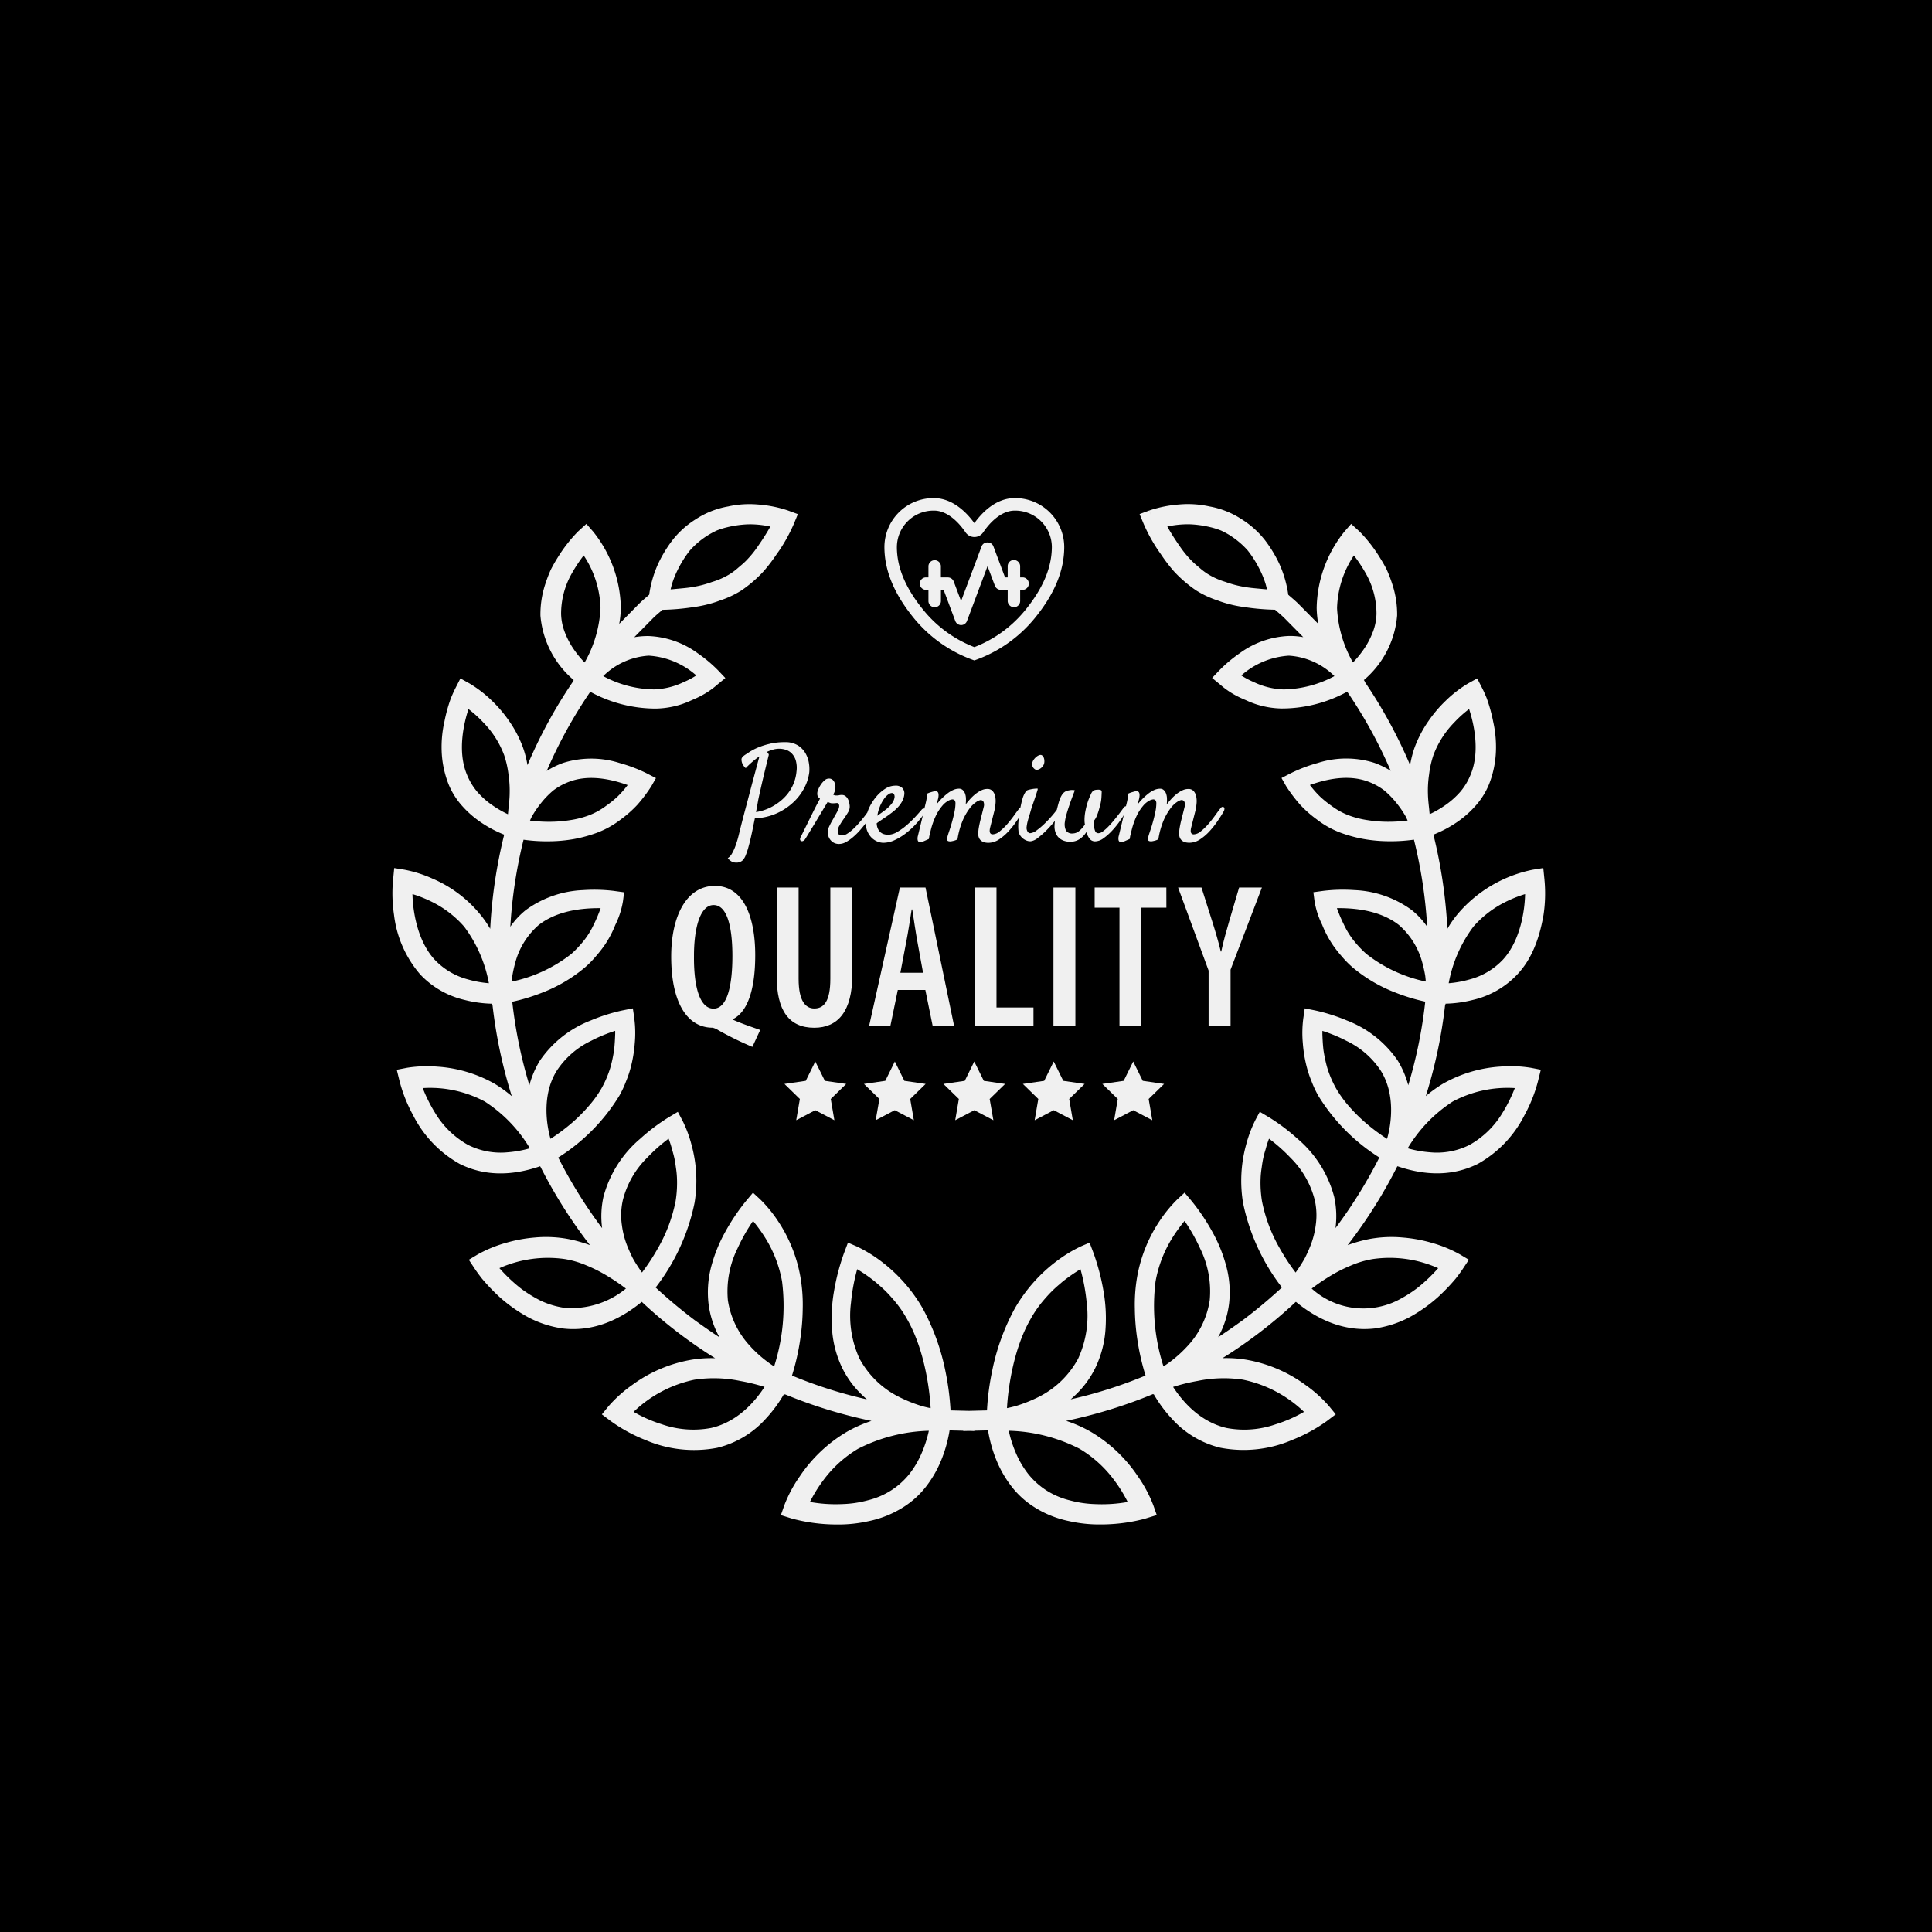<svg viewBox="0 0 256 256" height="256" width="256" xmlns:xlink="http://www.w3.org/1999/xlink" xmlns="http://www.w3.org/2000/svg"><rect x="0" y="0" width="256" height="256" fill="#808080" stroke="none"/><defs><clipPath id="a"><rect fill="#f0f0f0" height="136" width="152.742"></rect></clipPath><clipPath id="c"><rect height="256" width="256"></rect></clipPath></defs><g clip-path="url(#c)" id="b"><rect fill="#fff" height="256" width="256"></rect><rect height="256" width="256"></rect><g transform="translate(52 66)"><g clip-path="url(#a)"><path fill="#f0f0f0" transform="translate(0 -0.022)" d="M139.543,67.123l0-.109a16.172,16.172,0,0,0,3.629-.5,11.692,11.692,0,0,0,5.875-3.373c1.749-1.844,2.886-4.432,3.484-7.925a19.172,19.172,0,0,0,.136-4.43l-.013-.1,0-.061-.16-1.582-1.353.215A17.607,17.607,0,0,0,141.264,55a14.01,14.01,0,0,0-1.479,2.093,65.746,65.746,0,0,0-1.837-12.42l.036-.012-.018-.055a15.861,15.861,0,0,0,3.133-1.672,13.074,13.074,0,0,0,2.327-2.039,9.908,9.908,0,0,0,1.9-3.006,13.259,13.259,0,0,0,.891-4.3,15.188,15.188,0,0,0-.365-3.953l-.019-.1a20.7,20.7,0,0,0-.842-3.012c-.3-.739-.535-1.2-.569-1.266l-.687-1.345-1.185.658a15.862,15.862,0,0,0-3,2.314,17.106,17.106,0,0,0-2.245,2.642,15.417,15.417,0,0,0-1.872,3.575,13.755,13.755,0,0,0-.586,2.3,64.278,64.278,0,0,0-6.041-11.085l.037-.021-.124-.162a12.563,12.563,0,0,0,4.409-8.554,12.681,12.681,0,0,0-.65-4.179,18.3,18.3,0,0,0-.739-1.922c-.261-.514-.562-1.043-.926-1.618a19.246,19.246,0,0,0-2.67-3.416l0,0-1.106-1.007-.9,1.031h0a16.558,16.558,0,0,0-3.67,10.1,13.073,13.073,0,0,0,.213,2.119c-.152-.155-.305-.308-.459-.463l-2.064-2.085c-.34-.35-.71-.668-1.081-.987-.124-.107-.25-.214-.374-.324a14.873,14.873,0,0,0-1.2-4.133,17.116,17.116,0,0,0-1.873-3.083,11.959,11.959,0,0,0-3.1-2.788,11.379,11.379,0,0,0-4.282-1.7,13.056,13.056,0,0,0-3.918-.265,16.242,16.242,0,0,0-4.03.8l.23.666-.236-.664-1.291.476.528,1.272a21.773,21.773,0,0,0,1.91,3.5l.393.562a21.916,21.916,0,0,0,1.7,2.231,16.844,16.844,0,0,0,2.969,2.555,12.831,12.831,0,0,0,2.869,1.337l.4.146a16.331,16.331,0,0,0,3.192.733,30.87,30.87,0,0,0,3.966.339h.018l.364.313c.327.281.656.562.961.873l2.416,2.446a9.874,9.874,0,0,0-1.9-.156,11.811,11.811,0,0,0-6.489,2.267,18.678,18.678,0,0,0-2.722,2.281l-.965,1.018,1.052.865a10.99,10.99,0,0,0,2.3,1.563c.294.155.62.3.96.444l.205.088a11.48,11.48,0,0,0,1.362.537,11.644,11.644,0,0,0,3.336.548,18.088,18.088,0,0,0,8.684-2.224,61.766,61.766,0,0,1,5.767,10.486,11.007,11.007,0,0,0-2.183-1.064,12.367,12.367,0,0,0-7.478.019,20.347,20.347,0,0,0-3.587,1.363l-1.223.632.611,1.077h0a20.366,20.366,0,0,0,1.829,2.43,15.137,15.137,0,0,0,2.2,1.958,12.131,12.131,0,0,0,3.159,1.775,18.2,18.2,0,0,0,3.1.847,19.783,19.783,0,0,0,2.99.29,22.5,22.5,0,0,0,3.66-.206,63.018,63.018,0,0,1,1.754,11.537,10.273,10.273,0,0,0-2.065-2.222,13.806,13.806,0,0,0-7.575-2.633,21.783,21.783,0,0,0-4.111.1l-1.329.183.154,1.187a11.013,11.013,0,0,0,1,3.1,13.952,13.952,0,0,0,1.462,2.758,16.752,16.752,0,0,0,1.14,1.447,13.251,13.251,0,0,0,1.418,1.446,19.858,19.858,0,0,0,5.809,3.4,24.934,24.934,0,0,0,3.839,1.158A61.549,61.549,0,0,1,134.6,77.818a12.365,12.365,0,0,0-1.392-3.26,14.413,14.413,0,0,0-6.732-5.315,24.235,24.235,0,0,0-4.227-1.338l-1.361-.272-.2,1.378a14.942,14.942,0,0,0-.06,3.189,17.845,17.845,0,0,0,.534,3.239,14.361,14.361,0,0,0,.616,1.834,13.858,13.858,0,0,0,.9,1.932,25.269,25.269,0,0,0,8.094,8.189,62.965,62.965,0,0,1-5.812,9.357,12.005,12.005,0,0,0-.175-4.149,15.157,15.157,0,0,0-4.888-7.717,25.683,25.683,0,0,0-3.781-2.839l-1.187-.706-.571,1.065-.067.138a16.688,16.688,0,0,0-1.178,3.178,18.009,18.009,0,0,0-.406,7.67,27.268,27.268,0,0,0,5.157,11.223,66.453,66.453,0,0,1-5.175,4.329c-1.048.755-2.143,1.526-3.275,2.267.064-.12.126-.238.187-.357a12.222,12.222,0,0,0,1.261-4.132,13.316,13.316,0,0,0-.448-5.189,19.554,19.554,0,0,0-1.753-4.254,27.623,27.623,0,0,0-2.806-4.168l-.889-1.056-.969.894a17.838,17.838,0,0,0-2.276,2.758,19.383,19.383,0,0,0-3.032,7.442,21.524,21.524,0,0,0-.317,4.266,29.259,29.259,0,0,0,.318,4.007,31.574,31.574,0,0,0,1.1,4.868,60.115,60.115,0,0,1-9.921,3.155c.149-.129.3-.263.441-.4a12.663,12.663,0,0,0,2.818-3.749,13.9,13.9,0,0,0,1.368-5.325,20.618,20.618,0,0,0-.276-4.859,29.367,29.367,0,0,0-1.323-5.051l-.522-1.383-1.185.511a18.669,18.669,0,0,0-3.157,1.922,20.724,20.724,0,0,0-5.56,6.278,29.326,29.326,0,0,0-3,8.259,34.2,34.2,0,0,0-.693,5.264l-2.415.06-2.412-.06a34.906,34.906,0,0,0-.692-5.263,29.458,29.458,0,0,0-3-8.259,20.758,20.758,0,0,0-5.57-6.286,18.608,18.608,0,0,0-3.148-1.914l-1.184-.511-.522,1.383a29.28,29.28,0,0,0-1.324,5.052,20.692,20.692,0,0,0-.274,4.859,13.926,13.926,0,0,0,1.362,5.317,12.677,12.677,0,0,0,2.808,3.741c.15.146.3.284.457.418a60.11,60.11,0,0,1-9.921-3.155,31.284,31.284,0,0,0,1.1-4.867,29.259,29.259,0,0,0,.32-4,21.6,21.6,0,0,0-.317-4.262A19.4,19.4,0,0,0,51.011,95.7a17.644,17.644,0,0,0-2.269-2.746l-.968-.894-.946,1.128a27.4,27.4,0,0,0-2.749,4.1,19.715,19.715,0,0,0-1.754,4.254,13.385,13.385,0,0,0-.447,5.183,12.2,12.2,0,0,0,1.257,4.127c.062.123.126.244.194.367-1.131-.739-2.219-1.507-3.258-2.252a66.845,66.845,0,0,1-5.194-4.343A27.268,27.268,0,0,0,40.033,93.4a18.012,18.012,0,0,0-.4-7.675,16.433,16.433,0,0,0-1.18-3.178l-.636-1.2-1.257.748a25.535,25.535,0,0,0-3.713,2.8,15.2,15.2,0,0,0-4.889,7.724,12,12,0,0,0-.173,4.141A63.067,63.067,0,0,1,21.969,87.4a25.268,25.268,0,0,0,8.091-8.184,13.541,13.541,0,0,0,.895-1.917,14.271,14.271,0,0,0,.628-1.869,17.783,17.783,0,0,0,.528-3.195,14.978,14.978,0,0,0-.057-3.212l-.01-.055V68.9l-.189-1.268-1.429.286a24,24,0,0,0-4.159,1.325A14.406,14.406,0,0,0,19.53,74.57a12.332,12.332,0,0,0-1.384,3.251,61.585,61.585,0,0,1-2.269-11.062A24.923,24.923,0,0,0,19.717,65.6a19.868,19.868,0,0,0,5.813-3.41,12.915,12.915,0,0,0,1.41-1.436,16.871,16.871,0,0,0,1.14-1.444,13.575,13.575,0,0,0,1.448-2.725,11.16,11.16,0,0,0,1.018-3.143l.153-1.184-1.389-.191a21.777,21.777,0,0,0-4.052-.1,13.809,13.809,0,0,0-7.583,2.64,10.29,10.29,0,0,0-2.056,2.213A63.155,63.155,0,0,1,17.373,45.29a22.719,22.719,0,0,0,3.658.206,19.937,19.937,0,0,0,3-.29,18.31,18.31,0,0,0,3.1-.85,12.149,12.149,0,0,0,3.147-1.768,15.059,15.059,0,0,0,2.209-1.967A20.027,20.027,0,0,0,34.306,38.2h0l.61-1.077-1.271-.656a20.183,20.183,0,0,0-3.542-1.34,12.39,12.39,0,0,0-7.471-.02,11.1,11.1,0,0,0-2.187,1.066,61.87,61.87,0,0,1,5.767-10.486,18.143,18.143,0,0,0,8.658,2.225,11.684,11.684,0,0,0,3.36-.548,11.433,11.433,0,0,0,1.345-.528l.224-.1c.338-.147.667-.29.949-.44a11.27,11.27,0,0,0,2.379-1.622l.987-.81-.989-1.043a18.7,18.7,0,0,0-2.7-2.258A11.813,11.813,0,0,0,33.933,18.3a10.363,10.363,0,0,0-1.894.156l2.417-2.448c.3-.309.63-.59.959-.871.121-.1.242-.208.362-.313h.018a30.816,30.816,0,0,0,3.959-.338,16.425,16.425,0,0,0,3.214-.739l.383-.141a12.835,12.835,0,0,0,2.878-1.341A16.891,16.891,0,0,0,49.19,9.709a21.91,21.91,0,0,0,1.7-2.23L51.3,6.9a21.88,21.88,0,0,0,1.894-3.474l.529-1.281-1.3-.477a16.17,16.17,0,0,0-4.011-.8,12.973,12.973,0,0,0-3.937.263A11.35,11.35,0,0,0,40.2,2.819a11.961,11.961,0,0,0-3.1,2.78,17.116,17.116,0,0,0-1.882,3.1,14.922,14.922,0,0,0-1.2,4.127c-.123.109-.248.216-.373.322-.371.319-.74.639-1.079.986L30.51,16.223c-.154.154-.307.307-.459.463a13,13,0,0,0,.211-2.116A16.577,16.577,0,0,0,26.6,4.467h0L25.7,3.435,24.594,4.441l0,0a19.412,19.412,0,0,0-2.673,3.42c-.359.572-.661,1.1-.937,1.646a18.4,18.4,0,0,0-.725,1.89,12.751,12.751,0,0,0-.648,4.206,12.568,12.568,0,0,0,4.41,8.531l-.146.2.034.018A64.3,64.3,0,0,0,17.893,35.4a13.7,13.7,0,0,0-.586-2.3,15.3,15.3,0,0,0-1.871-3.577,17.206,17.206,0,0,0-2.246-2.642,15.928,15.928,0,0,0-2.982-2.3l-1.2-.668L8.32,25.261c-.035.069-.265.525-.574,1.277a20.456,20.456,0,0,0-.837,3l-.02.1a15.262,15.262,0,0,0-.365,3.939,13.28,13.28,0,0,0,.889,4.3,9.933,9.933,0,0,0,1.9,3.016,13.059,13.059,0,0,0,2.33,2.039A15.794,15.794,0,0,0,14.78,44.61l-.028.1.031.009a65.8,65.8,0,0,0-1.826,12.379,14.121,14.121,0,0,0-1.468-2.079,16.63,16.63,0,0,0-6.16-4.569,16.54,16.54,0,0,0-3.717-1.183L.237,49.045.068,50.79a19.217,19.217,0,0,0,.141,4.443,14.712,14.712,0,0,0,3.467,7.9,11.717,11.717,0,0,0,5.889,3.386,16.158,16.158,0,0,0,3.634.5l.007.137.048-.006a64.743,64.743,0,0,0,2.559,12.115,18.042,18.042,0,0,0-2.269-1.639,17.676,17.676,0,0,0-7.593-2.268,16.952,16.952,0,0,0-4.015.15l-1.362.262.365,1.487.027.1a19.491,19.491,0,0,0,1.75,4.391,15.27,15.27,0,0,0,6.2,6.5c3.128,1.563,6.711,1.667,10.655.309l.037.072.008,0A64.868,64.868,0,0,0,26.17,99.006a19.073,19.073,0,0,0-2.887-.809,16.136,16.136,0,0,0-4.4-.2,19.192,19.192,0,0,0-3.749.682,17.16,17.16,0,0,0-3.826,1.558l-1.188.711.846,1.277c.048.071.364.545.924,1.254a26.179,26.179,0,0,0,2.39,2.483,20.255,20.255,0,0,0,3.684,2.593,14.014,14.014,0,0,0,4.632,1.5c3.574.407,7.082-.781,10.441-3.53l.072.067,0,0a62.5,62.5,0,0,0,9.65,7.4,15.873,15.873,0,0,0-3.257.227,18.6,18.6,0,0,0-7.723,3.312,17.692,17.692,0,0,0-3.159,2.839l-.869,1.066,1.157.871a21,21,0,0,0,4.614,2.524,16.285,16.285,0,0,0,9.509,1.033,12.633,12.633,0,0,0,6.422-3.833,17.849,17.849,0,0,0,2.418-3.268l.1.05.019-.044A64.217,64.217,0,0,0,63.477,122.3a17.486,17.486,0,0,0-3.2,1.409,19.246,19.246,0,0,0-6.3,5.934,17.578,17.578,0,0,0-2.054,3.845l-.453,1.294,1.542.483.134.032a22.969,22.969,0,0,0,5.1.719c.23.006.453.009.675.009a18.08,18.08,0,0,0,4.1-.426,13.757,13.757,0,0,0,4.807-1.953,11.628,11.628,0,0,0,3.045-2.866,14.838,14.838,0,0,0,1.79-3.142,18.053,18.053,0,0,0,1.162-4.08l1.818.046v.038l.732-.019.726.019V123.6l1.72-.043v0l.1,0a18.087,18.087,0,0,0,1.163,4.076,14.785,14.785,0,0,0,1.786,3.138,11.648,11.648,0,0,0,3.039,2.863,13.731,13.731,0,0,0,4.8,1.955,18.141,18.141,0,0,0,4.117.43c.221,0,.444,0,.673-.009a22.959,22.959,0,0,0,5.1-.719l1.678-.515-.446-1.271a17.528,17.528,0,0,0-2.058-3.864,19.248,19.248,0,0,0-6.3-5.935,17.538,17.538,0,0,0-3.205-1.413,64.284,64.284,0,0,0,11.519-3.548l.023.048.065-.032a17.621,17.621,0,0,0,2.415,3.263,12.607,12.607,0,0,0,6.412,3.829,16.294,16.294,0,0,0,9.528-1.034,21.287,21.287,0,0,0,4.545-2.469l1.217-.922-.859-1.049a17.525,17.525,0,0,0-3.167-2.855,18.592,18.592,0,0,0-7.71-3.309,15.767,15.767,0,0,0-3.271-.23,62.48,62.48,0,0,0,9.68-7.428l.009.009.042-.04c3.358,2.748,6.873,3.933,10.444,3.525a14.051,14.051,0,0,0,4.651-1.513,20.139,20.139,0,0,0,3.662-2.583,25.916,25.916,0,0,0,2.4-2.492c.549-.7.867-1.17.914-1.243l.846-1.275-1.171-.7a17.1,17.1,0,0,0-3.842-1.569A19.158,19.158,0,0,0,133.865,98a16.137,16.137,0,0,0-4.417.2,19.05,19.05,0,0,0-2.879.807,64.921,64.921,0,0,0,6.571-10.419l.014,0,.017-.035c3.943,1.355,7.524,1.251,10.658-.314a15.272,15.272,0,0,0,6.192-6.488,19.59,19.59,0,0,0,1.753-4.395l.393-1.593-1.342-.258a17.01,17.01,0,0,0-4.032-.154,17.683,17.683,0,0,0-7.608,2.276,17.876,17.876,0,0,0-2.257,1.63,64.752,64.752,0,0,0,2.563-12.142ZM91.05,125.992a15.691,15.691,0,0,1,4.6,4.178,18.732,18.732,0,0,1,1.777,2.872,19.43,19.43,0,0,1-4.289.283,14.392,14.392,0,0,1-3.387-.5,10.343,10.343,0,0,1-3.166-1.364,10.063,10.063,0,0,1-2.377-2.174,12.494,12.494,0,0,1-1.506-2.525,15.881,15.881,0,0,1-1.036-3.157,21.821,21.821,0,0,1,9.388,2.388m-2.672-21.784.331-.292a21.19,21.19,0,0,1,2.457-1.719,25.65,25.65,0,0,1,.818,4.414,13.623,13.623,0,0,1-1.125,7.429,12.063,12.063,0,0,1-5.305,5.116,19.28,19.28,0,0,1-2.91,1.158c-.444.126-.853.221-1.217.294.127-2.487.825-7.79,3.1-11.762a15.417,15.417,0,0,1,2.056-2.882,15.608,15.608,0,0,1,1.792-1.756m13.789,10.873a26.269,26.269,0,0,1-1.052-11.258,16.308,16.308,0,0,1,2.175-5.7,21,21,0,0,1,1.671-2.324,23.894,23.894,0,0,1,2.047,3.619,12.878,12.878,0,0,1,1.287,6.887,11.374,11.374,0,0,1-3.027,6.167,16.231,16.231,0,0,1-3.1,2.606m10.545,1.761a16.459,16.459,0,0,1,8.074,4.262,18.156,18.156,0,0,1-3.744,1.645,12.631,12.631,0,0,1-6.527.489c-1.929-.443-4.67-1.754-7.077-5.438a25.043,25.043,0,0,1,3.242-.793,17.144,17.144,0,0,1,6.032-.166M128.95,82.8a21.211,21.211,0,0,1-2.139-2.121A14.691,14.691,0,0,1,125,78.173a13.988,13.988,0,0,1-1.121-2.628,18.377,18.377,0,0,1-.518-2.43c-.083-.744-.114-1.423-.138-2.037,0-.164,0-.319,0-.462a20.349,20.349,0,0,1,3.216,1.335,11.208,11.208,0,0,1,4.509,3.923c1.964,3.1,1.429,7.039.846,9.05A25.159,25.159,0,0,1,128.95,82.8m-4.485,20.175a19.545,19.545,0,0,1,2.523-1.258,12.584,12.584,0,0,1,2.892-.86,15.768,15.768,0,0,1,8.685,1.206,21.069,21.069,0,0,1-2.818,2.671,17.454,17.454,0,0,1-2.683,1.659,10.2,10.2,0,0,1-11.259-1.628,27.934,27.934,0,0,1,2.66-1.79m-9.427-12.865a12.131,12.131,0,0,1,.142-1.373c.057-.44.123-.866.208-1.261s.182-.751.3-1.119c.091-.347.185-.667.284-.96.059-.177.121-.341.181-.493a21.957,21.957,0,0,1,2.856,2.539,12.032,12.032,0,0,1,3.214,5.634,9.151,9.151,0,0,1,.115,3.307,11.363,11.363,0,0,1-.83,3.027c-.192.47-.4.914-.6,1.305-.222.4-.453.771-.665,1.1s-.4.594-.565.826a27.817,27.817,0,0,1-2.123-3.243,20.421,20.421,0,0,1-2.333-6.2,15.244,15.244,0,0,1-.184-3.087M137.4,86.7a14.813,14.813,0,0,1-2.875-.525,18.91,18.91,0,0,1,5.968-6.193,15.368,15.368,0,0,1,8.229-1.783,19.992,19.992,0,0,1-1.655,3.313,11.8,11.8,0,0,1-4.339,4.212,9.593,9.593,0,0,1-5.328.975M124.819,23.61a14.741,14.741,0,0,1-6.745,1.763,9.839,9.839,0,0,1-3.963-.984,10.375,10.375,0,0,1-1.633-.866,10.508,10.508,0,0,1,6.29-2.621h.02a9.413,9.413,0,0,1,6.031,2.707m8.25,16.847a13.651,13.651,0,0,1,1.182,1.73q.139.28.266.564a20.257,20.257,0,0,1-2.827.16,17.2,17.2,0,0,1-2.48-.214,12.08,12.08,0,0,1-2.515-.643,9.217,9.217,0,0,1-2.072-1.115l-.182-.133a13.766,13.766,0,0,1-1.51-1.215,13.1,13.1,0,0,1-1.362-1.552c2.973-1.063,5.526-1.229,7.6-.492a8.356,8.356,0,0,1,2.22,1.186,11.6,11.6,0,0,1,1.677,1.723M129.9,17.78a10.4,10.4,0,0,1-1.055,2.069h0a13.2,13.2,0,0,1-1.571,1.954,16.1,16.1,0,0,1-2.106-7.2A13.17,13.17,0,0,1,127.4,7.619a19.843,19.843,0,0,1,1.716,2.639,10.78,10.78,0,0,1,1.276,5.086,7.166,7.166,0,0,1-.487,2.436m7.3,21.373a14.655,14.655,0,0,1,.152-2.488,12.863,12.863,0,0,1,.584-2.6,12.414,12.414,0,0,1,2.743-4.306,15.747,15.747,0,0,1,1.979-1.788c.567,1.73,1.527,5.564.186,8.728a8.247,8.247,0,0,1-1.331,2.216,10.809,10.809,0,0,1-1.793,1.642,14.005,14.005,0,0,1-2.288,1.352c-.021-.187-.041-.392-.058-.613l-.035-.32c-.06-.548-.128-1.169-.137-1.825m-.279,24.933a19.073,19.073,0,0,1-7.887-3.669,14.251,14.251,0,0,1-1.82-1.964,11.031,11.031,0,0,1-1.172-1.967,19.258,19.258,0,0,1-.9-2.128c3.5-.037,6.272.714,8.211,2.231a10.013,10.013,0,0,1,2.959,4.5,16.929,16.929,0,0,1,.534,2.25c.029.248.053.5.072.751m10.523-10.535a16.333,16.333,0,0,1,2.634-1.056c-.037,2.081-.583,6.11-2.918,8.663a9.328,9.328,0,0,1-4.468,2.651h0a14.228,14.228,0,0,1-2.737.494,17.852,17.852,0,0,1,3.283-7.509,13.786,13.786,0,0,1,4.207-3.244M111.1,5.043a10.85,10.85,0,0,1,2.23,1.916,14.069,14.069,0,0,1,1.493,2.331A12.32,12.32,0,0,1,115.7,11.4c.067.239.128.478.184.715-.217-.016-.453-.035-.7-.061l-.468-.044c-.56-.051-1.2-.108-1.832-.222a13.6,13.6,0,0,1-2.494-.658,9.685,9.685,0,0,1-2.422-1.093,8.56,8.56,0,0,1-1.074-.827,13.253,13.253,0,0,1-1-.891,13.66,13.66,0,0,1-1.615-1.987l-.006-.006c-.69-.992-1.23-1.872-1.6-2.541a12.8,12.8,0,0,1,3.012-.293,13.946,13.946,0,0,1,2.722.388,10.123,10.123,0,0,1,1.374.433,10.954,10.954,0,0,1,1.326.725M9.487,56.783a17.894,17.894,0,0,1,3.294,7.52,14.1,14.1,0,0,1-2.739-.494,9.348,9.348,0,0,1-4.47-2.651c-2.331-2.551-2.879-6.581-2.917-8.663a16.531,16.531,0,0,1,2.636,1.057,13.792,13.792,0,0,1,4.194,3.231m8.991-14.568a13.371,13.371,0,0,1,1.192-1.753,11.492,11.492,0,0,1,1.655-1.709,8.313,8.313,0,0,1,2.245-1.2h0c2.074-.737,4.628-.57,7.6.493A13.3,13.3,0,0,1,29.8,39.6a14.091,14.091,0,0,1-1.5,1.206l-.174.128a9.3,9.3,0,0,1-2.082,1.12,12.1,12.1,0,0,1-2.519.644,17.216,17.216,0,0,1-2.476.213,19.586,19.586,0,0,1-2.826-.16q.123-.276.254-.537m3.871-26.871a10.794,10.794,0,0,1,1.276-5.082,19.959,19.959,0,0,1,1.717-2.642,13.178,13.178,0,0,1,2.228,6.988,16.109,16.109,0,0,1-2.105,7.2,13.079,13.079,0,0,1-1.572-1.954,10.528,10.528,0,0,1-1.059-2.074,7.16,7.16,0,0,1-.485-2.432m5.575,8.267A9.4,9.4,0,0,1,33.951,20.9h.018a10.519,10.519,0,0,1,6.294,2.621,10.6,10.6,0,0,1-1.647.871,9.815,9.815,0,0,1-3.963.978,14.621,14.621,0,0,1-6.73-1.763M15.813,64.086c.018-.245.041-.486.068-.717a16.89,16.89,0,0,1,.537-2.281A10.03,10.03,0,0,1,19.368,56.6c1.956-1.529,4.715-2.277,8.221-2.24a19.541,19.541,0,0,1-.9,2.14,10.992,10.992,0,0,1-1.164,1.951,14.307,14.307,0,0,1-1.81,1.96,19.1,19.1,0,0,1-7.9,3.678m-2.8-23.525a10.853,10.853,0,0,1-1.788-1.636,8.3,8.3,0,0,1-1.344-2.237c-1.334-3.152-.375-6.985.193-8.716a15.917,15.917,0,0,1,1.981,1.791,12.436,12.436,0,0,1,2.744,4.31,12.756,12.756,0,0,1,.579,2.591,14.477,14.477,0,0,1,.153,2.492c-.008.65-.076,1.267-.136,1.813l-.037.349c-.017.211-.035.409-.056.592a14.127,14.127,0,0,1-2.287-1.35M10,85.718a11.78,11.78,0,0,1-4.318-4.19A20.072,20.072,0,0,1,4.015,78.2a15.359,15.359,0,0,1,8.229,1.784,18.88,18.88,0,0,1,5.966,6.192,14.777,14.777,0,0,1-2.874.525A9.62,9.62,0,0,1,10,85.718m20.937,19.049a11.34,11.34,0,0,1-8.188,2.544A11.187,11.187,0,0,1,19.7,106.4a17.367,17.367,0,0,1-2.688-1.655,21.3,21.3,0,0,1-2.836-2.685,15.8,15.8,0,0,1,8.7-1.2,12.538,12.538,0,0,1,2.881.857,19.462,19.462,0,0,1,2.53,1.265,27.341,27.341,0,0,1,2.649,1.784m.911-4.025c-.209-.415-.416-.861-.615-1.34a11.414,11.414,0,0,1-.827-3.032,9.1,9.1,0,0,1,.118-3.292l0-.008a12.016,12.016,0,0,1,3.21-5.626A22.162,22.162,0,0,1,36.591,84.9c.06.154.123.32.183.5.1.285.191.6.293.986.1.334.2.7.287,1.088s.149.818.21,1.278A11.587,11.587,0,0,1,37.7,90.1a15.2,15.2,0,0,1-.18,3.09A20.487,20.487,0,0,1,35.186,99.4a27.789,27.789,0,0,1-2.122,3.24c-.165-.23-.35-.5-.56-.819-.218-.336-.448-.7-.658-1.083m-10.9-15.818c-.582-2.011-1.117-5.946.845-9.05l.009-.013a11.194,11.194,0,0,1,4.5-3.91,20.273,20.273,0,0,1,3.214-1.335c0,.139.006.288,0,.443-.024.633-.056,1.312-.137,2.039a18.24,18.24,0,0,1-.515,2.435,14.176,14.176,0,0,1-1.12,2.632,14.783,14.783,0,0,1-1.826,2.522A21.312,21.312,0,0,1,23.791,82.8a25.249,25.249,0,0,1-2.843,2.121m25.13,32.087a25.236,25.236,0,0,1,3.227.79c-2.409,3.686-5.15,5-7.074,5.437a12.713,12.713,0,0,1-6.552-.494,18.1,18.1,0,0,1-3.723-1.64,16.448,16.448,0,0,1,8.072-4.262,17.159,17.159,0,0,1,6.05.168m1.4-4.534a11.37,11.37,0,0,1-3.032-6.17V106.3a12.875,12.875,0,0,1,1.29-6.876,23.866,23.866,0,0,1,2.047-3.62,20.869,20.869,0,0,1,1.662,2.312,16.315,16.315,0,0,1,2.184,5.714,26.283,26.283,0,0,1-1.052,11.253,16.148,16.148,0,0,1-3.1-2.6M71.08,123.6a16.044,16.044,0,0,1-1.037,3.156,12.5,12.5,0,0,1-1.5,2.521,10.088,10.088,0,0,1-2.388,2.181,10.271,10.271,0,0,1-3.169,1.363,14.4,14.4,0,0,1-3.4.5,19.169,19.169,0,0,1-4.266-.284,18.763,18.763,0,0,1,1.776-2.873A15.737,15.737,0,0,1,61.684,126a21.831,21.831,0,0,1,9.4-2.392m-9.2-9.565,0-.008a13.618,13.618,0,0,1-1.12-7.42,25.594,25.594,0,0,1,.818-4.416,20.759,20.759,0,0,1,2.428,1.7l.359.314a15.592,15.592,0,0,1,1.8,1.771,15.286,15.286,0,0,1,2.051,2.882c2.27,3.96,2.967,9.261,3.095,11.748-.356-.071-.76-.163-1.193-.287A19.367,19.367,0,0,1,67.2,119.16a12.075,12.075,0,0,1-5.313-5.12M42.946,4.327a9.887,9.887,0,0,1,1.388-.44,13.886,13.886,0,0,1,2.72-.389c.121,0,.24-.006.357-.006a12.792,12.792,0,0,1,2.665.3c-.373.668-.912,1.549-1.608,2.547a13.739,13.739,0,0,1-1.621,1.992c-.307.313-.655.6-1.01.9a8.565,8.565,0,0,1-1.059.812,9.856,9.856,0,0,1-2.458,1.1,13.425,13.425,0,0,1-2.462.646c-.627.113-1.264.17-1.826.221l-.472.044c-.248.027-.482.047-.7.062.05-.219.11-.457.182-.712A12.519,12.519,0,0,1,37.914,9.3a14.314,14.314,0,0,1,1.472-2.31,10.836,10.836,0,0,1,2.251-1.941,10.965,10.965,0,0,1,1.308-.719"></path><path fill="#f0f0f0" transform="translate(-1.044 -1.453)" d="M49.115,62c0-4.94-1.5-9.162-5.35-9.162-3.7,0-5.784,3.9-5.784,9.363,0,6.164,2.158,9.425,5.489,9.425a2.475,2.475,0,0,1,.773.342,43.864,43.864,0,0,0,4.495,2.2l1.037-2.24c-1.116-.4-2.384-.813-3.575-1.342v-.113c1.822-.929,2.916-3.714,2.916-8.47M43.6,69.1c-1.953,0-2.63-3.243-2.6-6.922-.016-3.478.724-6.8,2.6-6.8,1.922,0,2.491,3.288,2.491,6.751,0,3.726-.623,6.969-2.491,6.969"></path><path fill="#f0f0f0" transform="translate(-1.439 -1.459)" d="M62.371,53.065H59.464V65.157c0,2.986-.861,3.93-2.12,3.93-1.15,0-2.084-.955-2.084-3.93V53.065H52.352V64.8c0,4.567,1.632,6.839,4.984,6.839,3.166,0,5.035-2.225,5.035-6.972Z"></path><path fill="#f0f0f0" transform="translate(-1.786 -1.459)" d="M76.215,71.418,72.421,53.065H69.027L64.944,71.418h2.818l.989-4.784H72.4l.974,4.784ZM69.09,64.356l.8-4.2c.223-1.145.495-2.894.7-4.191h.078c.2,1.285.443,2.98.662,4.178l.768,4.213Z"></path><path fill="#f0f0f0" transform="translate(-2.181 -1.459)" d="M87.122,68.953h-4.9V53.065H79.312V71.418h7.81Z"></path><rect fill="#f0f0f0" transform="translate(87.588 51.606)" height="18.353" width="2.906"></rect><path fill="#f0f0f0" transform="translate(-2.63 -1.459)" d="M105.177,53.065h-9.5V55.73h3.29V71.418h2.908V55.73h3.307Z"></path><path fill="#f0f0f0" transform="translate(-2.943 -1.459)" d="M114,71.418V63.945l4.152-10.88h-3.02l-1.294,4.393c-.4,1.362-.784,2.728-1.075,4.09h-.055c-.336-1.378-.749-2.783-1.142-4.009l-1.418-4.474h-3.1l4.042,11v7.355Z"></path><path fill="#f0f0f0" transform="translate(-1.256 -0.914)" d="M51.286,33.464a9.542,9.542,0,0,0-1.556.487,7.559,7.559,0,0,0-1.119.573c-.3.194-.527.342-.676.444-.285.194-.427.382-.427.564a1.419,1.419,0,0,0,.1.53,1.566,1.566,0,0,0,.12.223,1.456,1.456,0,0,0,.342.41q.29-.308.6-.59t.582-.5a6.052,6.052,0,0,1,.632-.462q-.12.427-.325,1.2T49.1,38.054q-.257.948-.53,2T48.029,42.1q-.265.992-.487,1.863T47.183,45.4a13.723,13.723,0,0,1-.5,1.675,6.267,6.267,0,0,1-.436.94,1.806,1.806,0,0,1-.342.444c-.1.08-.167.137-.213.171a1.783,1.783,0,0,0,.487.428,1.124,1.124,0,0,0,.573.154,1.215,1.215,0,0,0,.871-.265,1.929,1.929,0,0,0,.444-.709,9.032,9.032,0,0,0,.334-.983c.108-.382.214-.792.316-1.231s.2-.886.291-1.341.182-.9.273-1.334a7.807,7.807,0,0,0,2.975-.7,8.134,8.134,0,0,0,2.2-1.5,6.964,6.964,0,0,0,1.419-1.924,5.98,5.98,0,0,0,.616-2,4.864,4.864,0,0,0-.052-1.2,3.7,3.7,0,0,0-.453-1.3,3.021,3.021,0,0,0-1.008-1.043,3.142,3.142,0,0,0-1.735-.428,8.781,8.781,0,0,0-1.965.205m2.906,1.308a2.272,2.272,0,0,1,.521.923,3.634,3.634,0,0,1,.094,1.428,5.659,5.659,0,0,1-.385,1.615,5.585,5.585,0,0,1-.743,1.3,6.12,6.12,0,0,1-.983,1.008,7.319,7.319,0,0,1-1.1.744,6.418,6.418,0,0,1-1.128.487,6.637,6.637,0,0,1-1.026.248c.069-.365.128-.692.18-.983s.094-.527.128-.71c.068-.33.165-.769.291-1.316q.153-.7.418-1.812t.676-2.77a.641.641,0,0,0-.155-.291.342.342,0,0,0-.12-.086,6.037,6.037,0,0,1,.821-.307,2.974,2.974,0,0,1,.837-.12,2.858,2.858,0,0,1,.889.145,1.925,1.925,0,0,1,.787.5"></path><path fill="#f0f0f0" transform="translate(-1.527 -1.051)" d="M55.847,45.516l-.23.462a.508.508,0,0,0-.069.341.242.242,0,0,0,.146.18.341.341,0,0,0,.256-.018.6.6,0,0,0,.265-.248q.051-.069.265-.418L57,44.96q.308-.5.658-1.086t.667-1.111q.317-.53.555-.923c.159-.263.263-.434.307-.513a1.812,1.812,0,0,1,.291.1.927.927,0,0,0,.376.068,2.215,2.215,0,0,0,.23-.009,1.14,1.14,0,0,1,.12-.009.418.418,0,0,0,.086-.008.833.833,0,0,1,.146-.009.236.236,0,0,1,.222.12.541.541,0,0,1,.069.273,1.366,1.366,0,0,1-.18.59q-.179.35-.47.846-.12.239-.265.487c-.1.165-.188.331-.273.5s-.159.325-.223.478a1.5,1.5,0,0,0-.111.436,1.746,1.746,0,0,0,.06.555,1.6,1.6,0,0,0,.256.548,1.513,1.513,0,0,0,.471.418,1.424,1.424,0,0,0,.735.171,1.884,1.884,0,0,0,.9-.256,5.539,5.539,0,0,0,.94-.658,8.887,8.887,0,0,0,.9-.889q.427-.487.778-.949l.009-.012a2.94,2.94,0,0,0,.135.9,2.719,2.719,0,0,0,.573.974,2.317,2.317,0,0,0,.795.555,2.149,2.149,0,0,0,.812.18,3.588,3.588,0,0,0,1.479-.342,7.57,7.57,0,0,0,1.487-.9,10.6,10.6,0,0,0,1.376-1.265,13.059,13.059,0,0,0,.895-1.1l-.647,2.68a1.264,1.264,0,0,0-.034.564.375.375,0,0,0,.162.248.39.39,0,0,0,.239.043.946.946,0,0,0,.214-.052l.855-.376a1.679,1.679,0,0,0,.051-.256,1.79,1.79,0,0,1,.052-.257l.069-.273v.034a10.066,10.066,0,0,1,.743-2.282,6.235,6.235,0,0,1,.88-1.376,2.765,2.765,0,0,1,.8-.666,1.417,1.417,0,0,1,.513-.171.409.409,0,0,1,.316.12.664.664,0,0,1,.111.444A5.558,5.558,0,0,1,76,42.635q-.128.624-.3,1.248t-.35,1.154q-.179.53-.248.769c-.091.331-.1.538-.034.623s.216.123.444.112c.08-.012.17-.029.273-.052a2.108,2.108,0,0,0,.616-.223,10.356,10.356,0,0,1,.709-2.538,7.654,7.654,0,0,1,.923-1.59,3.478,3.478,0,0,1,.872-.829,1.447,1.447,0,0,1,.539-.239.421.421,0,0,1,.409.239,1.038,1.038,0,0,1,.018.684q-.086.359-.205.821t-.239.948q-.12.487-.2.949a5.013,5.013,0,0,0-.077.821,1.275,1.275,0,0,0,.12.589,1,1,0,0,0,.316.368,1.19,1.19,0,0,0,.427.188,2.181,2.181,0,0,0,.471.052,2.539,2.539,0,0,0,1.385-.427,6.614,6.614,0,0,0,1.256-1.06,11.547,11.547,0,0,0,1.085-1.36c.121-.177.227-.341.334-.507-.02.185-.056.376-.069.558a6.6,6.6,0,0,0,0,1.171,1.246,1.246,0,0,0,.171.555,1.764,1.764,0,0,0,.385.462,1.8,1.8,0,0,0,.512.307,1.317,1.317,0,0,0,.573.094,1.894,1.894,0,0,0,.932-.444,10.409,10.409,0,0,0,1.171-1.034c.387-.393.75-.8,1.094-1.227a7.3,7.3,0,0,0-.061.774,2.51,2.51,0,0,0,.094.641,1.847,1.847,0,0,0,.325.65,1.811,1.811,0,0,0,.641.5,2.371,2.371,0,0,0,1.06.205,2.174,2.174,0,0,0,1.18-.333,3.007,3.007,0,0,0,.923-.949,2.664,2.664,0,0,0,.453.914.9.9,0,0,0,.726.317,1.926,1.926,0,0,0,1.094-.41,7.533,7.533,0,0,0,1.154-1.026,12.175,12.175,0,0,0,1.077-1.342q.248-.357.456-.7l-.661,2.739a1.265,1.265,0,0,0-.034.564.375.375,0,0,0,.162.248.39.39,0,0,0,.239.043.946.946,0,0,0,.214-.052l.855-.376a1.674,1.674,0,0,0,.051-.256,1.787,1.787,0,0,1,.052-.257l.068-.273v.034a10.113,10.113,0,0,1,.744-2.282,6.236,6.236,0,0,1,.88-1.376,2.753,2.753,0,0,1,.8-.666,1.416,1.416,0,0,1,.513-.171.409.409,0,0,1,.316.12.664.664,0,0,1,.111.444,5.556,5.556,0,0,1-.127,1.085q-.128.624-.3,1.248t-.35,1.154q-.179.53-.248.769c-.091.331-.1.538-.034.623s.216.123.444.112c.08-.012.17-.029.273-.052a2.108,2.108,0,0,0,.616-.223,10.357,10.357,0,0,1,.709-2.538,7.653,7.653,0,0,1,.923-1.59,3.478,3.478,0,0,1,.872-.829,1.447,1.447,0,0,1,.539-.239.421.421,0,0,1,.409.239,1.038,1.038,0,0,1,.018.684q-.086.359-.205.821t-.239.948q-.12.487-.2.949a5.015,5.015,0,0,0-.077.821,1.276,1.276,0,0,0,.12.589,1,1,0,0,0,.316.368,1.19,1.19,0,0,0,.427.188,2.181,2.181,0,0,0,.471.052A2.539,2.539,0,0,0,108.5,46.3a6.613,6.613,0,0,0,1.256-1.06,11.548,11.548,0,0,0,1.085-1.36q.5-.726.837-1.325a.71.71,0,0,0,.094-.342.256.256,0,0,0-.086-.2.237.237,0,0,0-.188-.043.362.362,0,0,0-.214.137q-.29.359-.718.957t-.915,1.163a7.747,7.747,0,0,1-1,.974,1.563,1.563,0,0,1-.94.409q-.547,0-.359-.855l.582-2.308a7.28,7.28,0,0,0,.145-.957,3.05,3.05,0,0,0-.052-.923,1.5,1.5,0,0,0-.341-.7.91.91,0,0,0-.71-.273,1.8,1.8,0,0,0-.786.188,4.037,4.037,0,0,0-.761.478,5.837,5.837,0,0,0-.7.658q-.334.368-.607.726a4.8,4.8,0,0,0,.034-.795,2.086,2.086,0,0,0-.128-.667,1.145,1.145,0,0,0-.307-.452.713.713,0,0,0-.487-.171,1.854,1.854,0,0,0-.761.171,3.738,3.738,0,0,0-.761.461,7.756,7.756,0,0,0-.744.658,8.933,8.933,0,0,0-.691.778c.09-.354.159-.621.2-.8q.188-.941-.359-.94a1.037,1.037,0,0,0-.29.051c-.091.023-.211.057-.36.1a3.976,3.976,0,0,0-.512.205.949.949,0,0,1,.025.3,2.554,2.554,0,0,1-.043.368c-.022.137-.051.28-.085.428l-.135.557c-.024,0-.041-.019-.07-.011a.508.508,0,0,0-.231.189q-.051.069-.256.35t-.5.658q-.29.376-.641.795t-.7.769a5.394,5.394,0,0,1-.675.582,1.031,1.031,0,0,1-.564.23.514.514,0,0,1-.248-.059.472.472,0,0,1-.189-.223,1.916,1.916,0,0,1-.128-.47q-.051-.308-.085-.821l.188-.265a2.257,2.257,0,0,0,.205-.376c.068-.154.139-.342.214-.564s.151-.493.23-.812a5.181,5.181,0,0,0,.205-1.128c.022-.365.034-.639.034-.821,0-.1-.068-.171-.205-.205a.952.952,0,0,0-.162-.025,1.133,1.133,0,0,0-.23.008,1.089,1.089,0,0,0-.5.112,1.2,1.2,0,0,0-.342.5q-.1.206-.247.564a7.893,7.893,0,0,0-.274.812q-.128.454-.222.974a5.969,5.969,0,0,0-.094,1.069,3.073,3.073,0,0,0,.052.564,3.659,3.659,0,0,1-.753.864,1.341,1.341,0,0,1-.854.333.949.949,0,0,1-.906-.393,1.97,1.97,0,0,1-.137-1.162,5.868,5.868,0,0,1,.189-.906q.136-.5.4-1.282t.726-1.966a.853.853,0,0,0-.3-.051,2.794,2.794,0,0,0-.316.017l-.359.068a1.252,1.252,0,0,0-.692.5,3.25,3.25,0,0,0-.4.864c-.023.056-.066.2-.128.427-.057.208-.123.462-.194.751-.147.2-.342.451-.609.762q-.462.538-1,1.06a9.624,9.624,0,0,1-1.059.9,1.617,1.617,0,0,1-.864.376.364.364,0,0,1-.223-.077.676.676,0,0,1-.188-.282.92.92,0,0,1-.052-.5,5.02,5.02,0,0,1,.128-.692c.063-.245.134-.5.214-.752s.148-.487.205-.692.142-.47.256-.795.223-.642.325-.949.189-.576.257-.8a1.31,1.31,0,0,0,.086-.359.825.825,0,0,0-.248-.009,3.712,3.712,0,0,0-.47.052,4.389,4.389,0,0,0-.5.111.655.655,0,0,0-.325.171,3.2,3.2,0,0,0-.487,1.043c-.108.354-.187.736-.265,1.119-.031.022-.063.025-.093.06q-.29.359-.718.957t-.915,1.163a7.744,7.744,0,0,1-1,.974,1.563,1.563,0,0,1-.94.409q-.547,0-.359-.855l.582-2.308a7.285,7.285,0,0,0,.145-.957,3.05,3.05,0,0,0-.052-.923,1.5,1.5,0,0,0-.341-.7.91.91,0,0,0-.71-.273,1.8,1.8,0,0,0-.786.188,4.037,4.037,0,0,0-.761.478,5.836,5.836,0,0,0-.7.658q-.334.368-.607.726a4.7,4.7,0,0,0,.034-.795,2.086,2.086,0,0,0-.128-.667,1.145,1.145,0,0,0-.307-.452.713.713,0,0,0-.487-.171,1.854,1.854,0,0,0-.761.171,3.738,3.738,0,0,0-.761.461,7.629,7.629,0,0,0-.743.658,8.784,8.784,0,0,0-.692.778c.09-.354.159-.621.205-.8q.187-.941-.36-.94a1.037,1.037,0,0,0-.29.051c-.091.023-.211.057-.36.1a3.975,3.975,0,0,0-.513.205.921.921,0,0,1,.025.3,2.551,2.551,0,0,1-.043.368c-.022.137-.051.28-.085.428l-.209.866a.235.235,0,0,0-.116-.019.459.459,0,0,0-.248.162q-.343.41-.864.974a13.441,13.441,0,0,1-1.128,1.085,8.269,8.269,0,0,1-1.24.889,2.416,2.416,0,0,1-1.214.368,1.908,1.908,0,0,1-.538-.077,1.23,1.23,0,0,1-.471-.257,1.424,1.424,0,0,1-.341-.47,1.84,1.84,0,0,1-.154-.718q.255-.188.6-.419l.718-.487q.341-.239.726-.53a5.928,5.928,0,0,0,.726-.65,3.917,3.917,0,0,0,.59-.8,2.463,2.463,0,0,0,.3-.974,1.041,1.041,0,0,0-.256-.8,1.205,1.205,0,0,0-.94-.325,2.521,2.521,0,0,0-1.36.427A5.137,5.137,0,0,0,65.6,40.661a6.715,6.715,0,0,0-.905,1.428,5.259,5.259,0,0,0-.236.61l-.045.065q-.214.308-.522.692t-.666.786a9.64,9.64,0,0,1-.726.735,4.822,4.822,0,0,1-.718.548,1.26,1.26,0,0,1-.642.213c-.262,0-.421-.045-.478-.136a.972.972,0,0,1-.12-.359,1.33,1.33,0,0,1,.205-.769,9.023,9.023,0,0,1,.478-.769q.394-.547.667-1.008a1.409,1.409,0,0,0,.222-.89,2.933,2.933,0,0,0-.077-.452,1.816,1.816,0,0,0-.179-.462,1.181,1.181,0,0,0-.308-.359.758.758,0,0,0-.478-.146,1.266,1.266,0,0,0-.35.035,1.5,1.5,0,0,1-.385.034.653.653,0,0,1-.273-.043,1.286,1.286,0,0,1-.137-.077,1.849,1.849,0,0,0,.291-1.18,1.442,1.442,0,0,0-.23-.633.74.74,0,0,0-.675-.307.819.819,0,0,0-.53.239,2.858,2.858,0,0,0-.5.573,3.423,3.423,0,0,0-.359.692,1.2,1.2,0,0,0-.1.582.685.685,0,0,0,.1.333c.046.052.13.134.256.248q-.1.188-.325.607t-.487.949q-.264.53-.555,1.119l-.539,1.094q-.248.5-.427.864m10.29-3.65a5.156,5.156,0,0,1,.513-.94,2.537,2.537,0,0,1,.556-.589.876.876,0,0,1,.487-.205.334.334,0,0,1,.29.145.7.7,0,0,1,.069.471,1.73,1.73,0,0,1-.325.734,4.759,4.759,0,0,1-1.026.992q-.239.188-.478.35c-.159.109-.308.214-.444.317a5.5,5.5,0,0,1,.359-1.274"></path><path fill="#f0f0f0" transform="translate(-2.396 -0.962)" d="M88.187,35a1.111,1.111,0,0,0-.444.23,1.72,1.72,0,0,0-.427.478,1.028,1.028,0,0,0-.155.6.817.817,0,0,0,.376.589.351.351,0,0,0,.307.068,1.047,1.047,0,0,0,.368-.145,1.285,1.285,0,0,0,.325-.291,1,1,0,0,0,.2-.368,1.18,1.18,0,0,0,.043-.393,1.234,1.234,0,0,0-.077-.4.71.71,0,0,0-.2-.291A.361.361,0,0,0,88.187,35"></path><path fill="#f0f0f0" transform="translate(-2.064 -2.111)" d="M80.424,79.326l-1.264-2.561L77.9,79.326l-2.827.41,2.045,1.994-.482,2.815,2.528-1.329,2.529,1.329L81.2,81.73l2.045-1.994Z"></path><path fill="#f0f0f0" transform="translate(-2.362 -2.111)" d="M91.251,79.326l-1.264-2.561-1.263,2.561-2.826.41,2.044,1.994-.482,2.815,2.528-1.329,2.529,1.329-.483-2.815,2.045-1.994Z"></path><path fill="#f0f0f0" transform="translate(-2.659 -2.111)" d="M102.079,79.326l-1.264-2.561-1.263,2.561-2.827.41,2.045,1.994-.482,2.815,2.528-1.329,2.529,1.329-.483-2.815,2.045-1.994Z"></path><path fill="#f0f0f0" transform="translate(-1.766 -2.111)" d="M69.6,79.326l-1.264-2.561-1.263,2.561-2.826.41,2.044,1.994L65.8,84.545l2.528-1.329,2.529,1.329-.483-2.815,2.045-1.994Z"></path><path fill="#f0f0f0" transform="translate(-1.469 -2.111)" d="M58.769,79.326,57.5,76.765l-1.263,2.561-2.827.41,2.045,1.994-.482,2.815L57.5,83.216l2.529,1.329L59.55,81.73l2.045-1.994Z"></path><path fill="#f0f0f0" transform="translate(-1.843 0)" d="M78.866,21.479l.081.028.081-.028a17.949,17.949,0,0,0,7.885-5.521c2.656-3.24,3.946-6.345,3.946-9.49A6.5,6.5,0,0,0,84.4,0H84.3c-2.539,0-4.388,1.983-5.346,3.32C77.4,1.178,75.505,0,73.6,0h-.106a6.5,6.5,0,0,0-6.461,6.466c0,3.143,1.291,6.248,3.945,9.491a17.954,17.954,0,0,0,7.888,5.521M68.687,6.468a4.852,4.852,0,0,1,4.844-4.812h.074c2,0,3.562,1.977,4.141,2.828l.05.072a1.413,1.413,0,0,0,1.148.6h.015a1.407,1.407,0,0,0,1.148-.6l.051-.072c.579-.85,2.139-2.827,4.141-2.827h.069a4.853,4.853,0,0,1,4.85,4.811c-.01,2.754-1.181,5.515-3.581,8.443l-.2.24a16.234,16.234,0,0,1-6.485,4.594,16.216,16.216,0,0,1-6.69-4.837c-2.407-2.925-3.577-5.686-3.577-8.439"></path><path fill="#f0f0f0" transform="translate(-1.976 -0.166)" d="M73,12.322v1.52a.825.825,0,0,0,.273.571.842.842,0,0,0,.6.212.829.829,0,0,0,.782-.8V12.322h.355l1.548,4.131a.823.823,0,0,0,.433.463.836.836,0,0,0,.34.075.833.833,0,0,0,.774-.538l2.726-7.27.977,2.6a.831.831,0,0,0,.774.537H83.5v1.521a.851.851,0,0,0,.87.783.829.829,0,0,0,.783-.8V12.322h.354a.827.827,0,0,0-.013-1.653h-.343V9.147a.849.849,0,0,0-.87-.781.825.825,0,0,0-.782.795v1.508h-.352L81.6,6.54a.8.8,0,0,0-.764-.5h-.008a.808.808,0,0,0-.778.5l-2.726,7.269-.977-2.6a.833.833,0,0,0-.774-.534h-.923V9.147A.828.828,0,0,0,73,9.161v1.508h-.354a.827.827,0,0,0,.013,1.653Z"></path></g></g></g></svg>